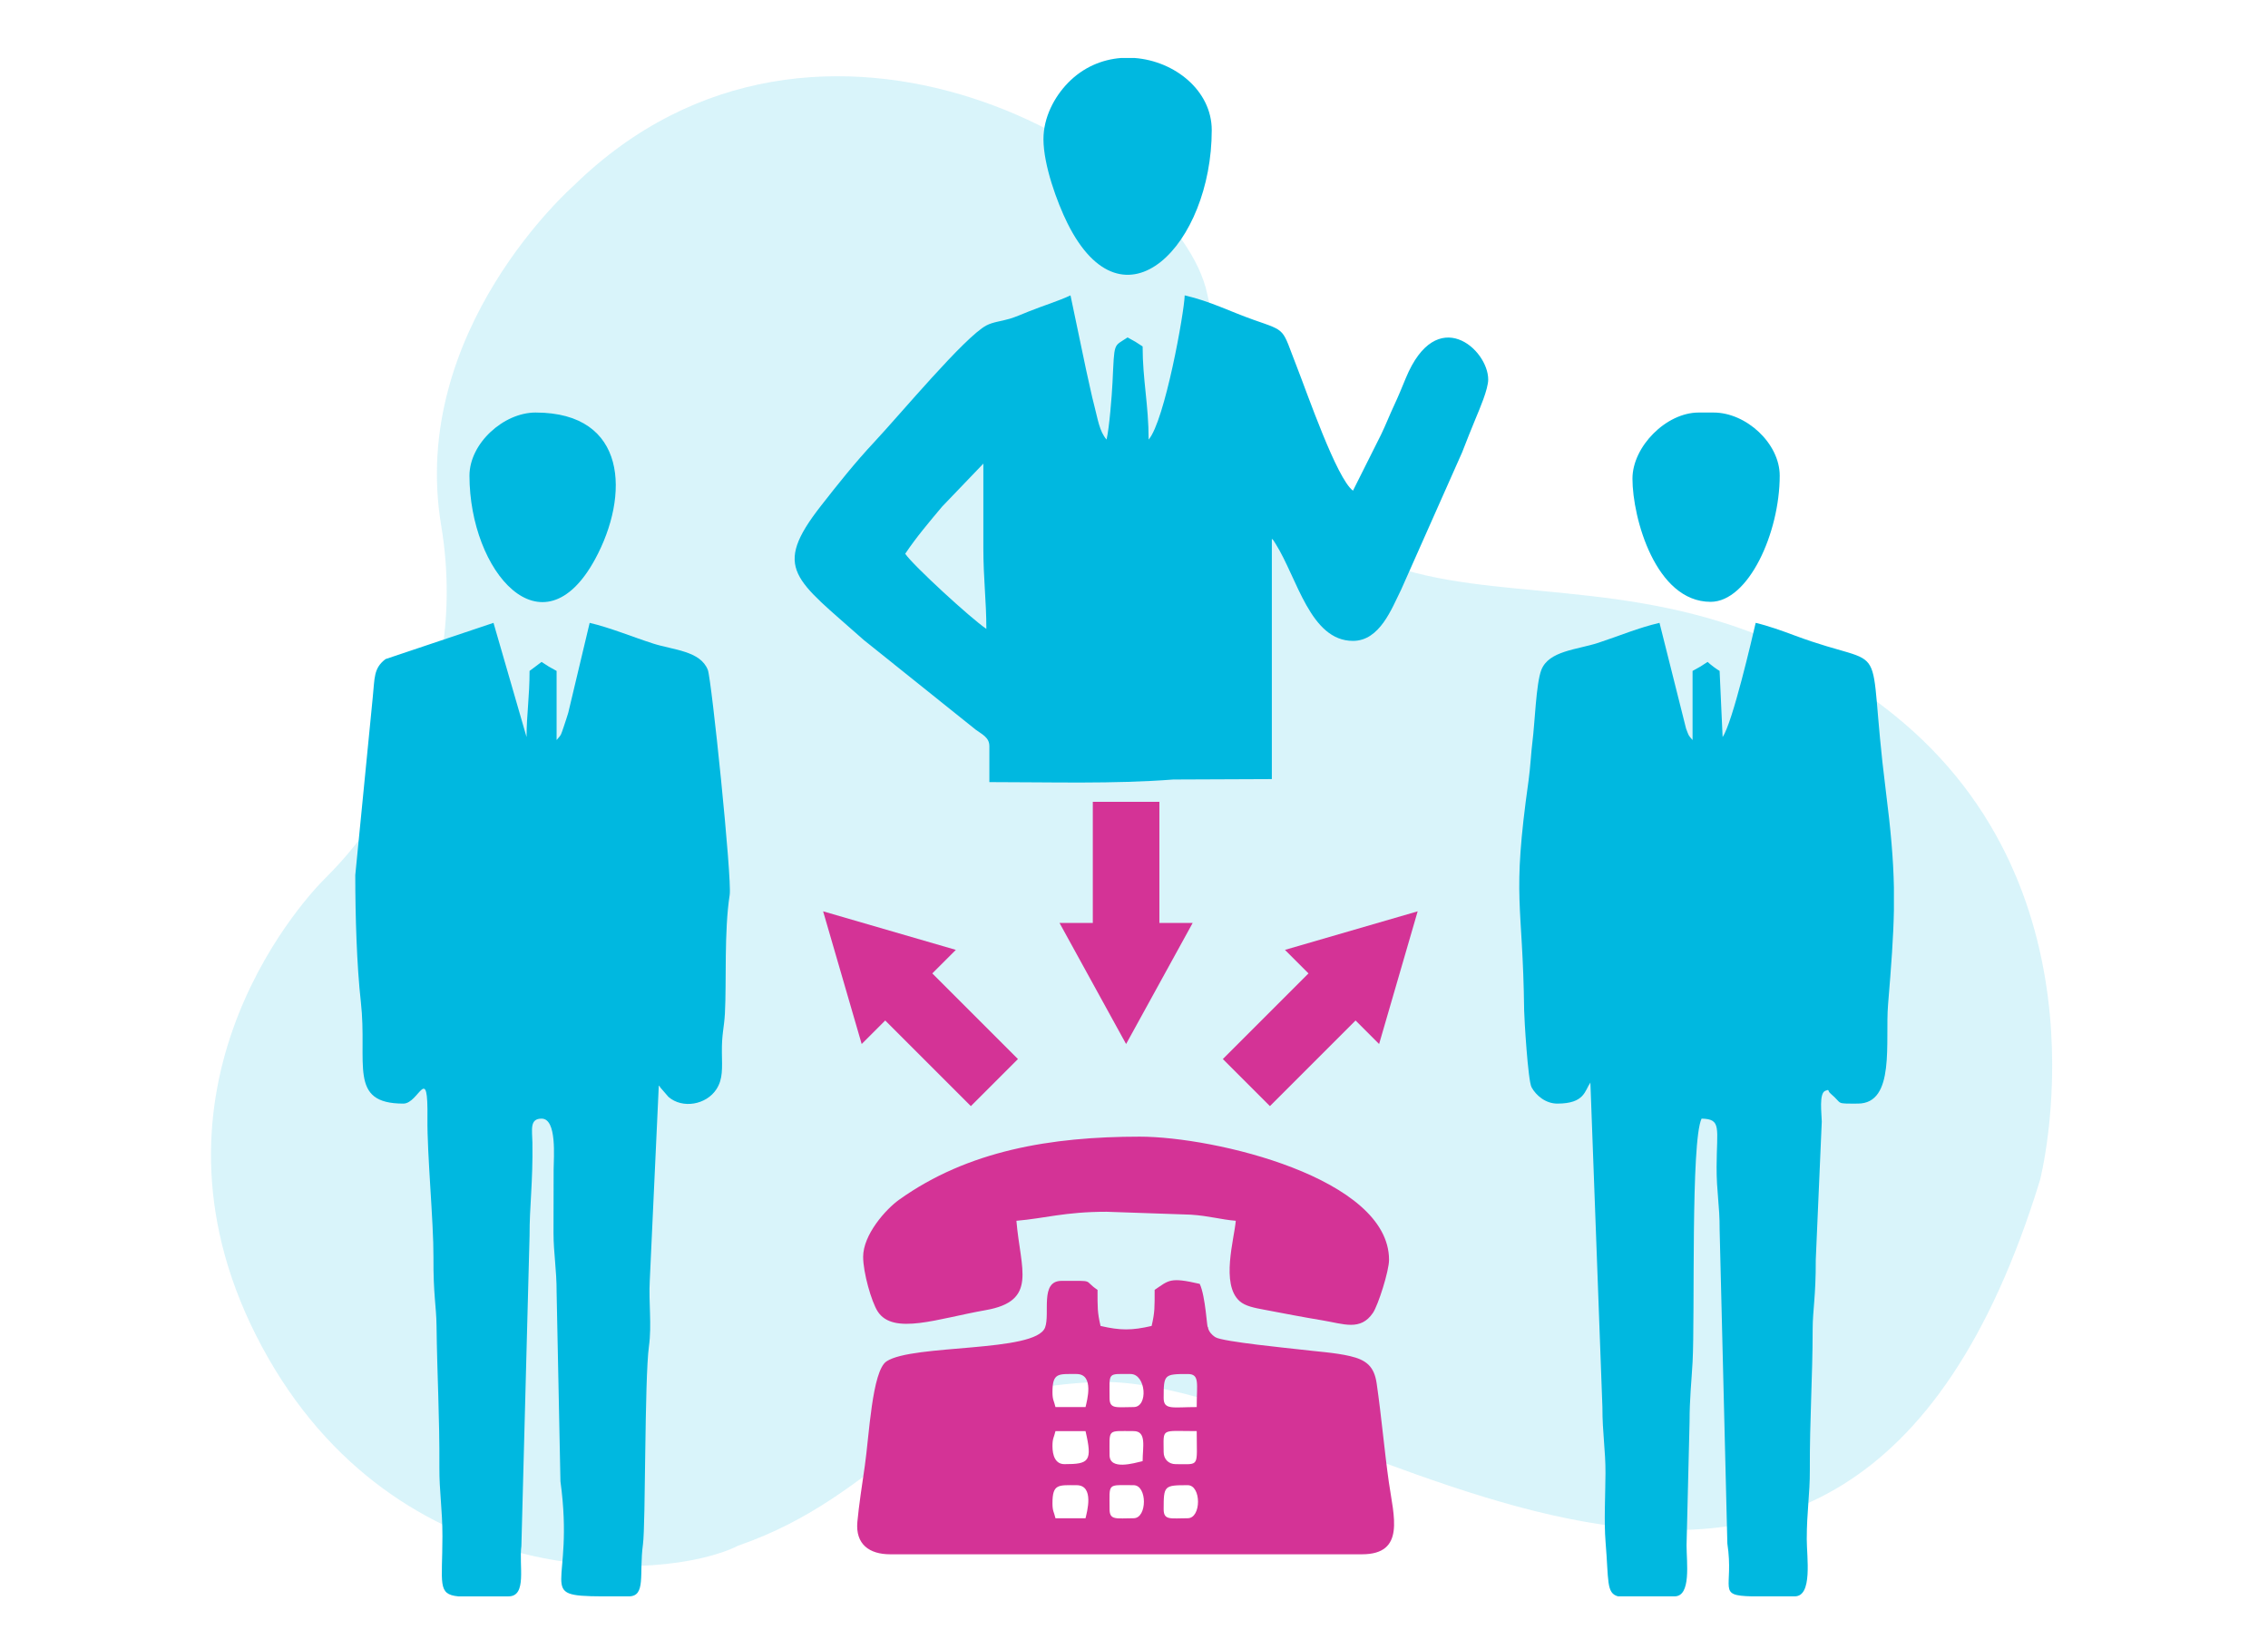 <?xml version="1.0" encoding="UTF-8"?>
<!DOCTYPE svg PUBLIC "-//W3C//DTD SVG 1.1//EN" "http://www.w3.org/Graphics/SVG/1.1/DTD/svg11.dtd">
<!-- Creator: CorelDRAW 2019 (64-Bit) -->
<svg xmlns="http://www.w3.org/2000/svg" xml:space="preserve" width="186.267mm" height="135.467mm" version="1.1" style="shape-rendering:geometricPrecision; text-rendering:geometricPrecision; image-rendering:optimizeQuality; fill-rule:evenodd; clip-rule:evenodd"
viewBox="0 0 18626.66 13546.66"
 xmlns:xlink="http://www.w3.org/1999/xlink">
 <defs>
  <style type="text/css">
   <![CDATA[
    .fil1 {fill:#00B8E0}
    .fil2 {fill:#D43396}
    .fil3 {fill:#D43396;fill-rule:nonzero}
    .fil0 {fill:#00B8E0;fill-opacity:0.149}
   ]]>
  </style>
 </defs>
 <g id="Layer_x0020_1">
  <path class="fil0" d="M16753.52 9696.49c0,0 615.91,-2362.68 -1198.46,-3824.19 -2542.31,-2047.88 -4856.67,316.39 -5639.6,-3454.87 -237.21,-1142.62 -3193.75,-2864.63 -5205.24,-890.92 0,0 -1354.33,1185.59 -1087.1,2788.49 267.22,1602.91 -713.71,2664.44 -947.57,2894.33 -233.85,229.9 -1625.45,1805.43 -523.08,3854.74 1102.38,2049.31 3312.94,1934.34 3908.43,1633.06 1237.92,-429.2 1427.65,-1291.85 2946.89,-1344.52 1999.04,-69.3 6104.04,3680.99 7745.73,-1656.12z"/>
  <path class="fil1" d="M12790.09 9065.25c224.63,0 224.27,-104.8 271.48,-172.76l98.73 2665.51c-0.13,215.32 26.03,354.2 25.26,542.41 -0.71,172.91 -13.08,400.06 0.72,566.93 26.53,320.72 4.84,419.31 102.35,445.55l464.01 0c138.46,0 98.82,-276.97 98.73,-419.57l24.67 -1011.91c-0.02,-195.69 16.29,-335.81 24.8,-493.49 20.3,-375.9 -15.87,-1812.14 73.92,-1999.27 166.08,3.7 124.72,75.01 123.34,394.97 -0.91,209.5 25.97,313.71 24.91,518.06l63.46 2577.37c56.3,372.3 -92.57,427.3 202.77,433.84l350.62 0c148.27,0 98.78,-320.74 98.73,-468.94 -0.08,-221.64 26.04,-374.78 25.26,-567.07 -1.72,-419.35 22.68,-749.69 23.25,-1161.42 0.21,-151.65 26.6,-267.65 25.46,-566.89l49.31 -1135.38c-0.77,-66.01 -24.4,-233.78 29.43,-253.23 40.25,-14.53 11.36,-3.56 44.91,24.8 101.53,85.81 30.99,80.49 221.95,80.49 310.52,0 223.09,-510.86 248.11,-813.17 26.57,-321.12 44.05,-554.54 48.06,-774.29l0 -188.2c-4.33,-229.05 -24.95,-466.48 -67,-798.18 -169.94,-1340.58 75.38,-963.4 -751.29,-1272.52 -98.9,-36.98 -215.87,-78.99 -317.02,-102.56 -29.14,125.09 -189.76,820.25 -271.49,937.88l-24.68 -542.98c-17.99,-12.05 -18.2,-10.36 -44.26,-29.78 -27.94,-20.84 -33.94,-26.43 -54.46,-44.27 -49.09,32.87 -68.38,44.93 -123.41,74.05l0 567.65c-36.93,-42.48 -29.33,-31.96 -53.49,-94.59l-218 -867.96c-176.03,41.02 -326.19,105.84 -502.59,163.79 -173.69,57.06 -406.57,64.74 -468.04,223.02 -43.34,111.6 -53.08,438.07 -73.27,593.11 -9.83,75.57 -17.39,215.13 -31.34,314.2 -139.84,993.1 -47.33,984.5 -36.37,1890.68 0.73,60.46 30.83,575.24 60.94,630.12 37.04,67.53 115.66,134 211.53,134z"/>
  <path class="fil1" d="M2917.8 7189.51c0,334.49 11.98,739.39 45.75,1040.2 56.76,505.5 -108.25,835.54 349.14,835.54 129.05,0 203.46,-344.72 197.85,122.93 -3.47,288.94 50.9,854.34 49.29,1135.46 -1.82,315.49 23.27,400.42 25.34,567 5.1,413.9 25.73,747.48 23.36,1161.3 -1.16,203 25.15,342.51 25.01,567.33 -0.24,388.71 -43.53,476.9 129.87,493.62l413.11 0c154.22,0 83.93,-255.29 105.47,-412.83l67.21 -2548.93c-0.88,-241.01 28.46,-442.95 23.32,-766.47 -1.66,-104.79 -24.42,-196.01 75.48,-196.01 127.6,0 99.4,320.47 98.89,419.41 -0.89,172.88 -1.25,346.46 -1.01,519.31 0.24,170.04 25.79,293 25.54,492.76l31.41 1548.15c121.05,883.16 -218.08,941.64 343.89,944.61l217.03 0c144.04,0 83.52,-184.31 116.66,-426.31 22.68,-165.66 12.33,-1358.78 49.36,-1628.93 23.99,-175.06 -2.96,-358.89 6.62,-536.36l74.17 -1604.12c3.83,4.41 9.31,5.9 10.92,13.73l68.67 79.43c114.06,99.13 310.3,65.88 394.11,-63.72 54.22,-83.85 46.27,-171.11 44.6,-300.92 -1.96,-151.75 18.35,-201.37 24.79,-320.74 13.78,-255.4 -7.16,-678.34 39.15,-973.41 20.63,-131.46 -149.37,-1771.41 -179.27,-1848.4 -60.94,-156.95 -283.33,-163.71 -449.47,-216.9 -160.69,-51.45 -353.29,-130.8 -521.16,-169.91l-175.6 737.59c-9.19,29.03 -21.53,70.77 -36.12,111.97 -26.47,74.71 -16.45,63.14 -59.77,112.99l0 -567.65c-55.03,-29.12 -74.32,-41.18 -123.41,-74.05l-98.72 74.05c0,211.67 -24.68,364.03 -24.68,542.98l-271.49 -937.88 -886.98 297.7c-99.94,76.69 -87.85,155.49 -104.77,314.8l-143.56 1460.68z"/>
  <path class="fil1" d="M7434.37 4548.68c91.02,-135.92 194.7,-257.95 303.45,-387.62l338.25 -352.8c0,230.35 0.01,460.71 0,691.06 -0.01,255.82 24.68,433.23 24.68,666.38 -126.08,-84.44 -603.33,-522.87 -666.38,-617.02zm691.06 1579.57l0 296.16c504.83,0 1022.49,16.4 1510.52,-21.3l809.47 -3.37 0 -1974.47c22.88,26.34 -0.29,-8.07 31.49,42.55 177.89,283.39 284.84,796.6 634.89,796.6 220.55,0 317.78,-265.23 394.9,-419.57l500.98 -1127.94c41.91,-108.16 74.99,-190.54 112.79,-282.1 29.12,-70.55 101.96,-237.24 101.96,-317.61 0,-247.88 -422.84,-626.84 -677.03,-10.65 -32.95,79.91 -59.97,146.66 -96.36,224.48 -40.16,85.91 -65.46,153.33 -106.56,238.97l-230.68 460.38c-133.93,-98.12 -377.13,-804.38 -461.69,-1019.15 -126.25,-320.62 -75.25,-285.75 -355.85,-384.57 -194.41,-68.45 -350.59,-150.67 -564.58,-200.53 -3.06,137.41 -163.76,1032.35 -296.17,1184.68 0,-285.52 -49.36,-490.82 -49.36,-765.1 -49.08,-32.87 -68.38,-44.93 -123.4,-74.05 -118.15,79.12 -107.36,29.14 -123.87,369.76 -5.32,109.77 -26.15,371.73 -48.9,469.39 -59.3,-68.22 -72.85,-172.99 -98.93,-271.28 -25.58,-96.44 -47.26,-208.87 -68.94,-301.27l-128.3 -612.13c-94.32,45.26 -229.8,86.64 -338.39,130.54 -58.05,23.48 -114.18,47.66 -160.56,61.58 -72.69,21.8 -135.83,25.52 -191.82,54.99 -177.61,93.48 -710.33,732.81 -919.45,956.28 -159.66,170.62 -297.06,343.76 -438.28,524.26 -408.05,521.55 -212.67,601.56 351.89,1104.28l917.99 735.63c49.42,37.13 112.24,62.57 112.24,134.56z"/>
  <path class="fil2" d="M9556.91 12397.15c0,-193.8 3.66,-197.45 197.45,-197.45 112.86,0 112.86,271.49 0,271.49 -139.88,0 -197.45,19.39 -197.45,-74.04zm-444.25 0c0,-220.28 -22.83,-197.45 197.45,-197.45 112.86,0 112.86,271.49 0,271.49 -139.88,0 -197.45,19.39 -197.45,-74.04zm-468.93 -49.36c0,-160.56 48.66,-148.09 197.45,-148.09 149.14,0 85.14,223.82 74.04,271.49l-246.81 0c-12.9,-55.35 -24.68,-56.74 -24.68,-123.4zm468.93 -394.9c0,-220.28 -22.83,-197.44 197.45,-197.44 109.47,0 74.04,132.44 74.04,246.81 -70.16,16.34 -271.49,77.51 -271.49,-49.37zm444.25 -24.67c0,-202.16 -29.11,-172.77 271.49,-172.77 0,300.61 29.39,271.49 -172.76,271.49 -57.77,0 -98.73,-40.96 -98.73,-98.72zm-913.18 -49.37c0,-66.66 11.78,-68.05 24.68,-123.4l246.81 0c57.97,248.82 30.04,271.49 -172.77,271.49 -75.87,0 -98.72,-72.31 -98.72,-148.09zm913.18 -394.89c0,-193.79 3.66,-197.45 197.45,-197.45 100.76,0 74.04,77.38 74.04,271.49 -194.12,0 -271.49,26.72 -271.49,-74.04zm-444.25 0c0,-216.77 -20.64,-197.45 172.77,-197.45 126.03,0 147.78,271.49 24.68,271.49 -139.88,0 -197.45,19.4 -197.45,-74.04zm-468.93 -49.36c0,-160.55 48.66,-148.09 197.45,-148.09 149.14,0 85.14,223.83 74.04,271.49l-246.81 0c-12.9,-55.35 -24.68,-56.74 -24.68,-123.4zm-1332.76 1332.76l3874.87 0c359.66,0 259.84,-315.06 220.73,-590.94 -37.8,-266.62 -60.06,-536.36 -100.28,-812.91 -20.48,-140.8 -85.83,-193.1 -219.87,-224.38 -124.11,-28.95 -272.94,-37.24 -414.35,-54.57 -64.5,-7.91 -631.61,-63.07 -689.67,-100.12 -73.44,-46.87 -59.14,-99.69 -62.73,-85.34 -6.09,24.33 -18.24,-252.25 -66.59,-353.01 -246.72,-57.48 -253.34,-28.89 -370.21,49.37 0,143.38 1.84,182.36 -24.68,296.16 -162.24,37.8 -257.34,37.8 -419.57,0 -26.51,-113.8 -24.68,-152.78 -24.68,-296.16 -124.44,-83.33 -9.47,-74.05 -296.17,-74.05 -179.37,0 -91.62,269.62 -134.9,383.4 -78.6,206.65 -1085.23,134.33 -1301.92,277.64 -119.04,78.73 -142.89,614.35 -178.36,858.24 -21.82,149.98 -49.32,330.25 -61.16,460.29 -16.79,184.33 98.54,266.38 269.54,266.38z"/>
  <path class="fil2" d="M7088.84 10323.97c0,129.78 68.27,368.83 119.35,448.31 127.32,198.11 494.5,58.32 886.28,-10.34 431.13,-75.56 286.5,-332.65 253.09,-734.14 230.02,-19.14 397.06,-74.04 740.42,-74.04l691.93 23.8c153.35,10.17 242.32,39.67 369.34,50.24 -12.47,149.89 -124.63,520.55 31.26,659.81 47.27,42.24 125.3,56.07 201.08,70.4 178.15,33.68 308.37,59.43 479.85,87.83 173.05,28.65 312.16,89.35 414.37,-61.67 42.83,-63.29 132.16,-343.55 132.16,-435.52 0,-670.98 -1430.44,-1011.91 -2048.5,-1011.91 -727.72,0 -1410,114.27 -1974.89,517.87 -110.62,79.03 -295.74,287.72 -295.74,469.36z"/>
  <path class="fil1" d="M8569.69 1142.74c0,213.06 112.23,520.33 197.24,691.26 462.28,929.4 1184.88,171.38 1184.88,-765.3 0,-323.94 -303.15,-567.33 -633.05,-592.34l-112.11 0c-154.97,12.08 -309.01,75.04 -434.1,202.87 -114.72,117.24 -202.86,286.3 -202.86,463.51z"/>
  <path class="fil1" d="M13407.1 3931.66c0,322.47 190.2,1011.91 641.71,1011.91 310.58,0 567.65,-565.86 567.65,-1036.59 0,-264.61 -275.3,-518.29 -542.98,-518.29l-123.4 0c-266.01,0 -542.98,279.69 -542.98,542.97z"/>
  <path class="fil1" d="M3855.67 3906.98c0,788.64 598.34,1482.83 1031.81,686.28 284.21,-522.28 268.36,-1204.57 -488.83,-1204.57 -263.1,0 -542.98,253.77 -542.98,518.29z"/>
  <path class="fil3" d="M10042.96 8699.26l703.39 -703.38 -193.33 -193.33 1090.04 -316.72 -316.73 1090.03 -193.32 -193.32 -703.39 703.38 -386.66 -386.66zm351.7 -351.69m255.03 -448.35m448.35 -255.03m386.66 386.66m-255.03 448.35m-448.35 255.03m-545.02 158.36"/>
  <path class="fil3" d="M8360.21 8699.26l-703.39 -703.38 193.33 -193.33 -1090.04 -316.72 316.73 1090.03 193.32 -193.32 703.39 703.38 386.66 -386.66zm-351.7 -351.69m-255.03 -448.35m-448.35 -255.03m-386.66 386.66m255.03 448.35m448.35 255.03m545.02 158.36"/>
  <path class="fil3" d="M9521.82 6586.49l0 994.73 273.41 0 -546.82 994.73 -546.81 -994.73 273.4 0 0 -994.73 546.82 0zm0 497.37m136.7 497.36m-136.7 497.37m-546.82 0m-136.7 -497.37m136.7 -497.36m273.41 -497.37"/>
 </g>
</svg>
